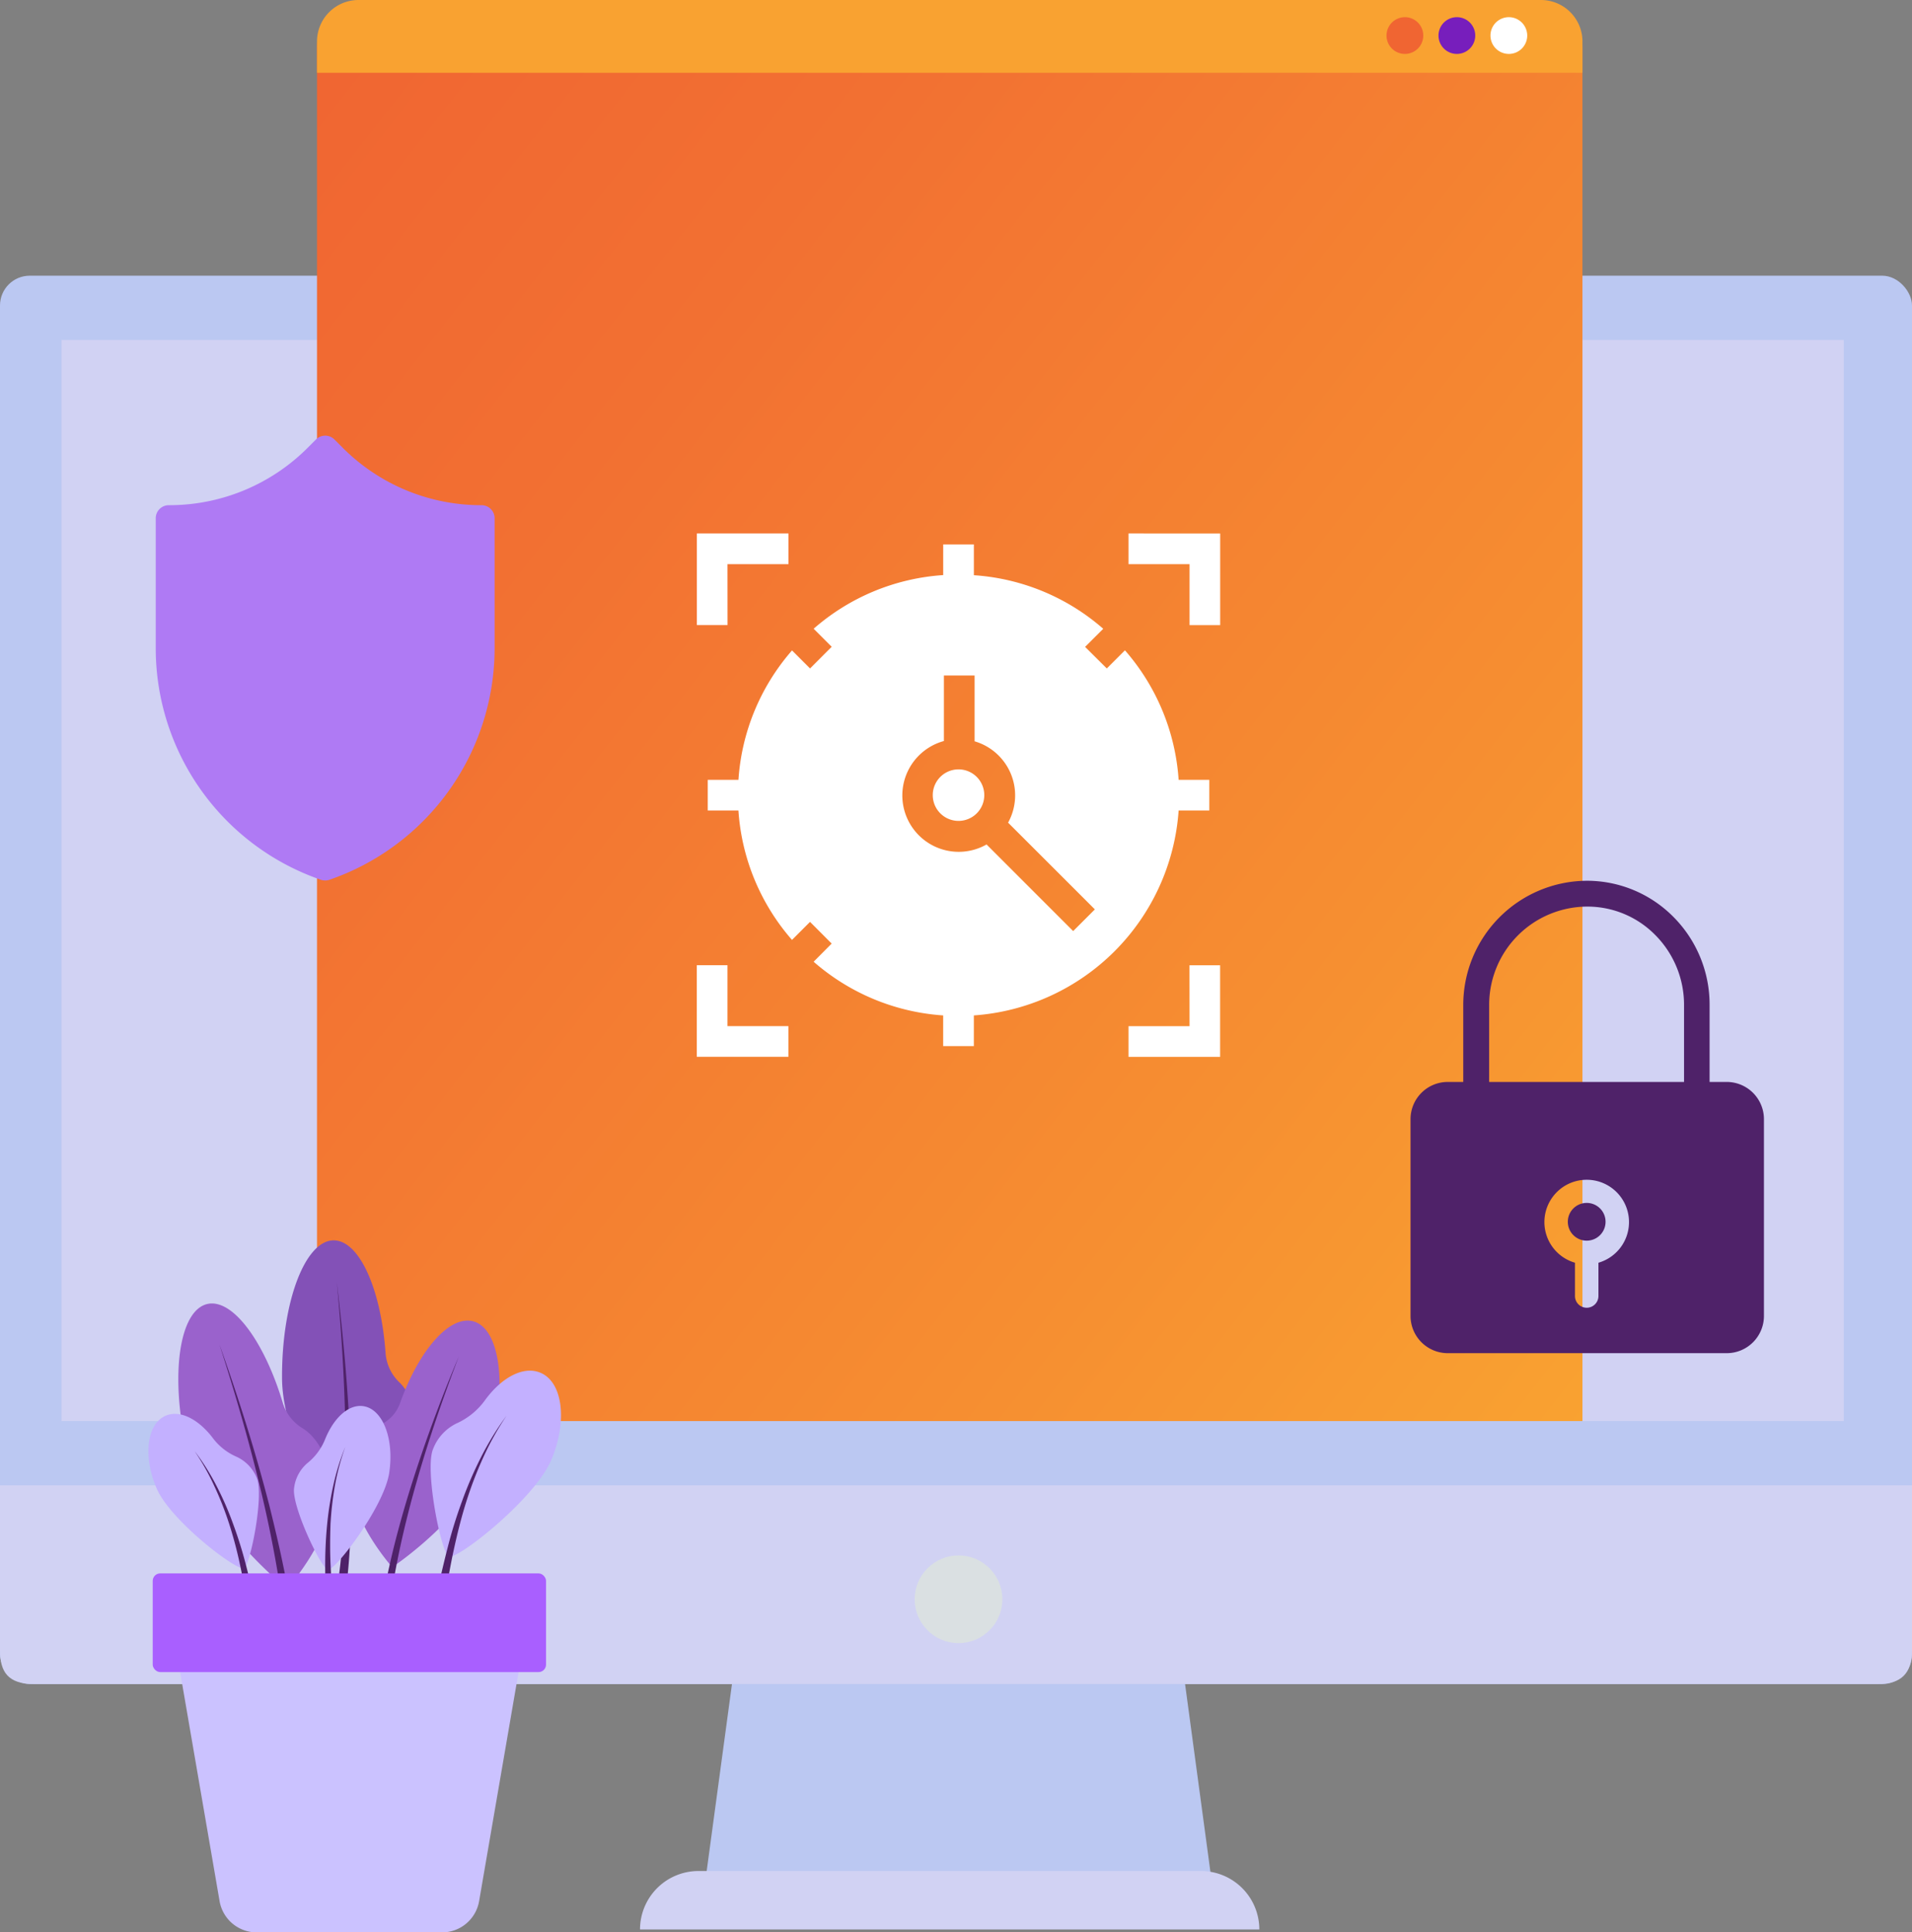 <svg xmlns="http://www.w3.org/2000/svg" xmlns:xlink="http://www.w3.org/1999/xlink" width="350.555" height="354.27" viewBox="0 0 350.555 354.27"><rect x="0" y="0" width="350.555" height="354.27" fill="#808080" stroke="none"/><defs><style>.a{fill:#bbc8f2;}.b{fill:#d1d2f3;}.c{fill:#dae0e2;}.d{fill:url(#a);}.e{fill:#f9a231;}.f{fill:#f06532;}.g{fill:#771ebc;}.h{fill:#fff;}.i{fill:#4f2269;}.j{fill:#8351b7;}.k{fill:#9a62cc;}.l{fill:#c3b0ff;}.m{fill:#cbc2ff;}.n{fill:#a95fff;}.o{fill:#af7af4;}</style><linearGradient id="a" x1="-0.025" y1="0.042" x2="1.025" y2="0.978" gradientUnits="objectBoundingBox"><stop offset="0" stop-color="#f06532"/><stop offset="0.26" stop-color="#f27032"/><stop offset="0.73" stop-color="#f68e31"/><stop offset="1" stop-color="#f9a231"/></linearGradient></defs><g transform="translate(0 0)"><path class="a" d="M216.246,331.77H123.04l5.363-39.64h82.491Z" transform="translate(6.091 14.461)"/><rect class="a" width="350.555" height="258.199" rx="5.46" transform="translate(0 50.544)"/><path class="b" d="M0,259.47v30.2c0,3.957,1.417,6.224,6.213,6.224H344.342c4.2,0,6.213-1.921,6.213-6.224v-30.2Z" transform="translate(0 12.845)"/><rect class="b" width="326.763" height="198.199" transform="translate(11.282 62.33)"/><circle class="c" cx="8.039" cy="8.039" r="8.039" transform="translate(167.7 285.16)"/><path class="b" d="M225.356,337.555H111.81A10.715,10.715,0,0,1,122.5,326.84H214.64a10.715,10.715,0,0,1,10.715,10.715Z" transform="translate(5.535 16.18)"/><path class="d" d="M287.394,260.529H55.38V8.763A8.763,8.763,0,0,1,64.154,0H278.62a8.763,8.763,0,0,1,8.774,8.763Z" transform="translate(2.741 0)"/><path class="e" d="M287.394,13.35V7.609A7.609,7.609,0,0,0,279.785,0H62.989A7.609,7.609,0,0,0,55.38,7.609V13.35Z" transform="translate(2.741 0)"/><path class="f" d="M248.958,6.327A3.369,3.369,0,1,1,245.589,3a3.369,3.369,0,0,1,3.369,3.327Z" transform="translate(11.991 0.149)"/><path class="g" d="M258.038,6.327A3.369,3.369,0,1,1,254.669,3a3.369,3.369,0,0,1,3.369,3.327Z" transform="translate(12.44 0.149)"/><path class="h" d="M267.118,6.327A3.369,3.369,0,1,1,263.759,3a3.369,3.369,0,0,1,3.358,3.327Z" transform="translate(12.89 0.149)"/><circle class="i" cx="3.463" cy="3.463" r="3.463" transform="translate(287.448 220.532)"/><path class="i" d="M304.395,190.74h-3.149V176.718a22.806,22.806,0,0,0-6.759-16.362,22.3,22.3,0,0,0-15.806-6.5h0a22.774,22.774,0,0,0-22.6,22.858h0V190.74h-2.844a6.822,6.822,0,0,0-6.822,6.822v36.082a6.832,6.832,0,0,0,6.822,6.822h51.142a6.832,6.832,0,0,0,6.832-6.822v-36.1A6.832,6.832,0,0,0,304.395,190.74ZM260.83,176.718a18.02,18.02,0,0,1,17.9-18.125h.136a17.443,17.443,0,0,1,12.332,5.122,18.146,18.146,0,0,1,5.363,13.024v14H260.83Zm20.035,47.165v6.035a2.151,2.151,0,1,1-4.3,0v-6.035a7.756,7.756,0,1,1,4.3,0Z" transform="translate(12.199 7.617)"/><path class="h" d="M127.355,98.815h11.177V93.19H121.74v16.792h5.625Z" transform="translate(6.027 4.613)"/><path class="h" d="M197.15,93.19v5.625h11.188v11.177h5.615V93.2Z" transform="translate(9.76 4.613)"/><path class="h" d="M127.355,168.61H121.73V185.4h16.792v-5.625H127.355Z" transform="translate(6.026 8.347)"/><path class="h" d="M208.338,179.787H197.15v5.625h16.792V168.62h-5.615Z" transform="translate(9.76 8.347)"/><path class="h" d="M209.972,143.881H215.6v-5.615h-5.625a40.143,40.143,0,0,0-9.844-23.75l-3.327,3.327-3.978-3.957,3.327-3.316a40.06,40.06,0,0,0-23.719-9.823V95.1h-5.625v5.625a40.07,40.07,0,0,0-23.75,9.834l3.306,3.306-3.967,3.978-3.306-3.306a40.059,40.059,0,0,0-9.823,23.729H123.64v5.615h5.625a40.059,40.059,0,0,0,9.823,23.729l3.306-3.306,3.967,3.978-3.306,3.327a40.144,40.144,0,0,0,23.75,9.844v5.625h5.625v-5.625A40.469,40.469,0,0,0,209.972,143.9ZM166.942,131.1V119.134h5.625V131.2a10.327,10.327,0,0,1,6.14,14.913l15.91,15.9-3.978,3.978-15.879-15.879a10.338,10.338,0,1,1-7.819-18.965Z" transform="translate(6.121 4.708)"/><path class="h" d="M167.673,143.846a4.723,4.723,0,1,0-4.723-4.712A4.723,4.723,0,0,0,167.673,143.846Z" transform="translate(8.067 6.653)"/><path class="j" d="M49.27,241.858c-.052-13.864,4.2-25.125,9.446-25.188,4.712,0,8.669,8.847,9.529,20.549a8.27,8.27,0,0,0,2.5,5.447c2.928,2.771,3.936,8.469,2.2,14.315C70.764,264.275,61.6,270.793,61.6,270.793S49.322,255.565,49.27,241.858Z" transform="translate(2.439 10.726)"/><path class="i" d="M58.882,224c.966,10.254,1.564,20.539,1.606,30.813,0,5.143-.126,10.285-.483,15.4a112.853,112.853,0,0,1-2,15.207l1.742.357a113.24,113.24,0,0,0,1.627-15.47c.22-5.164.2-10.327,0-15.48C61.044,244.518,60.1,234.243,58.882,224Z" transform="translate(2.871 11.089)"/><path class="k" d="M32.693,254.41c-3.086-13.518-1.385-25.429,3.778-26.615,4.6-1.049,10.39,6.748,13.79,17.978a8.281,8.281,0,0,0,3.621,4.775c3.463,2.1,5.688,7.346,5.248,13.476-.525,7.609-8.05,15.963-8.05,15.963S35.736,267.77,32.693,254.41Z" transform="translate(1.542 11.272)"/><path class="i" d="M38.32,234.81c3.149,9.792,6.014,19.7,8.291,29.732q1.7,7.509,2.886,15.123a110,110,0,0,1,1.322,15.27h1.795a113.408,113.408,0,0,0-1.795-15.449c-.913-5.08-2.1-10.117-3.337-15.113C44.9,254.341,41.783,244.507,38.32,234.81Z" transform="translate(1.897 11.624)"/><path class="k" d="M86.825,254.556c3.2-11.723,1.837-22.344-3.054-23.719-4.345-1.228-10,5.248-13.455,14.945a6.927,6.927,0,0,1-3.547,3.967c-3.327,1.6-5.562,6.161-5.248,11.544.346,6.738,7.347,14.6,7.347,14.6S83.655,266.142,86.825,254.556Z" transform="translate(3.044 11.42)"/><path class="i" d="M80.858,236.94c-3.222,8.4-6.119,16.981-8.49,25.671-1.175,4.355-2.214,8.732-3.054,13.161a91.064,91.064,0,0,0-1.564,13.381L66.06,289A90.942,90.942,0,0,1,68.1,275.488c.976-4.429,2.172-8.795,3.484-13.119A266.7,266.7,0,0,1,80.858,236.94Z" transform="translate(3.27 11.729)"/><path class="l" d="M53.837,256.064a10.7,10.7,0,0,0,3.264-4.45c1.6-3.894,4.324-6.381,6.99-5.972,3.568.546,5.678,6.024,4.723,12.248s-9.855,17.842-11.219,17.726c-1.207-.115-6.717-11.691-6.213-14.987A7.115,7.115,0,0,1,53.837,256.064Z" transform="translate(2.542 12.158)"/><path class="i" d="M60.494,252.74a44.15,44.15,0,0,0-2.162,6.927,59.6,59.6,0,0,0-1.154,7.189c-.241,2.424-.357,4.849-.367,7.284s.063,4.838.094,7.263l1.312-.052c-.147-2.4-.325-4.828-.43-7.231s-.084-4.807,0-7.21a58.949,58.949,0,0,1,.829-7.179,43.646,43.646,0,0,1,1.879-6.99Z" transform="translate(2.812 12.511)"/><path class="l" d="M42.145,254.872a10.778,10.778,0,0,1-4.46-3.526c-2.624-3.421-6.014-5.153-8.606-4.02-3.453,1.5-4.2,7.514-1.6,13.413s14.588,15.039,15.942,14.536c1.186-.43,3.736-13.4,2.372-16.54a7.263,7.263,0,0,0-3.652-3.862Z" transform="translate(1.283 12.226)"/><path class="i" d="M34,253.49a43.483,43.483,0,0,1,3.978,6.3,56.513,56.513,0,0,1,3,6.832q1.3,3.495,2.267,7.116c.64,2.414,1.2,4.817,1.795,7.231l-1.333.294c-.493-2.424-.934-4.87-1.459-7.284s-1.154-4.786-1.91-7.137a58.491,58.491,0,0,0-2.7-6.885A43.859,43.859,0,0,0,34,253.49Z" transform="translate(1.683 12.549)"/><path class="m" d="M45.585,340.233H79.558a6.9,6.9,0,0,0,6.8-5.73l8.774-50.932H30L38.774,334.5A6.9,6.9,0,0,0,45.585,340.233Z" transform="translate(1.485 14.038)"/><path class="l" d="M79.984,249.106a13.024,13.024,0,0,0,5.248-4.3c3.075-4.2,7.084-6.3,10.159-4.975,4.083,1.732,4.964,8.9,1.952,16s-17.107,18.251-18.755,17.684c-1.417-.5-4.5-15.952-2.907-19.72A8.659,8.659,0,0,1,79.984,249.106Z" transform="translate(3.724 11.853)"/><path class="i" d="M89.11,247.29a54.576,54.576,0,0,0-4.67,7.588,70.066,70.066,0,0,0-3.537,8.207,84.473,84.473,0,0,0-2.634,8.543c-.745,2.886-1.385,5.783-2.1,8.679l1.574.325c.567-2.907,1.049-5.835,1.679-8.721s1.333-5.751,2.214-8.574a71.069,71.069,0,0,1,3.149-8.281,52.92,52.92,0,0,1,4.324-7.766Z" transform="translate(3.771 12.242)"/><rect class="n" width="72.111" height="18.093" rx="1.37" transform="translate(100.112 306.549) rotate(180)"/><path class="o" d="M86.948,88.851a35.84,35.84,0,0,1-25.5-10.568l-1.48-1.48a2.393,2.393,0,0,0-3.379,0l-1.48,1.48A35.841,35.841,0,0,1,29.6,88.851a2.393,2.393,0,0,0-2.393,2.382v23.834a44.917,44.917,0,0,0,30.282,42.461,2.456,2.456,0,0,0,1.559,0,44.919,44.919,0,0,0,30.289-42.463V91.234a2.393,2.393,0,0,0-2.393-2.382Z" transform="translate(1.347 3.767)"/></g></svg>